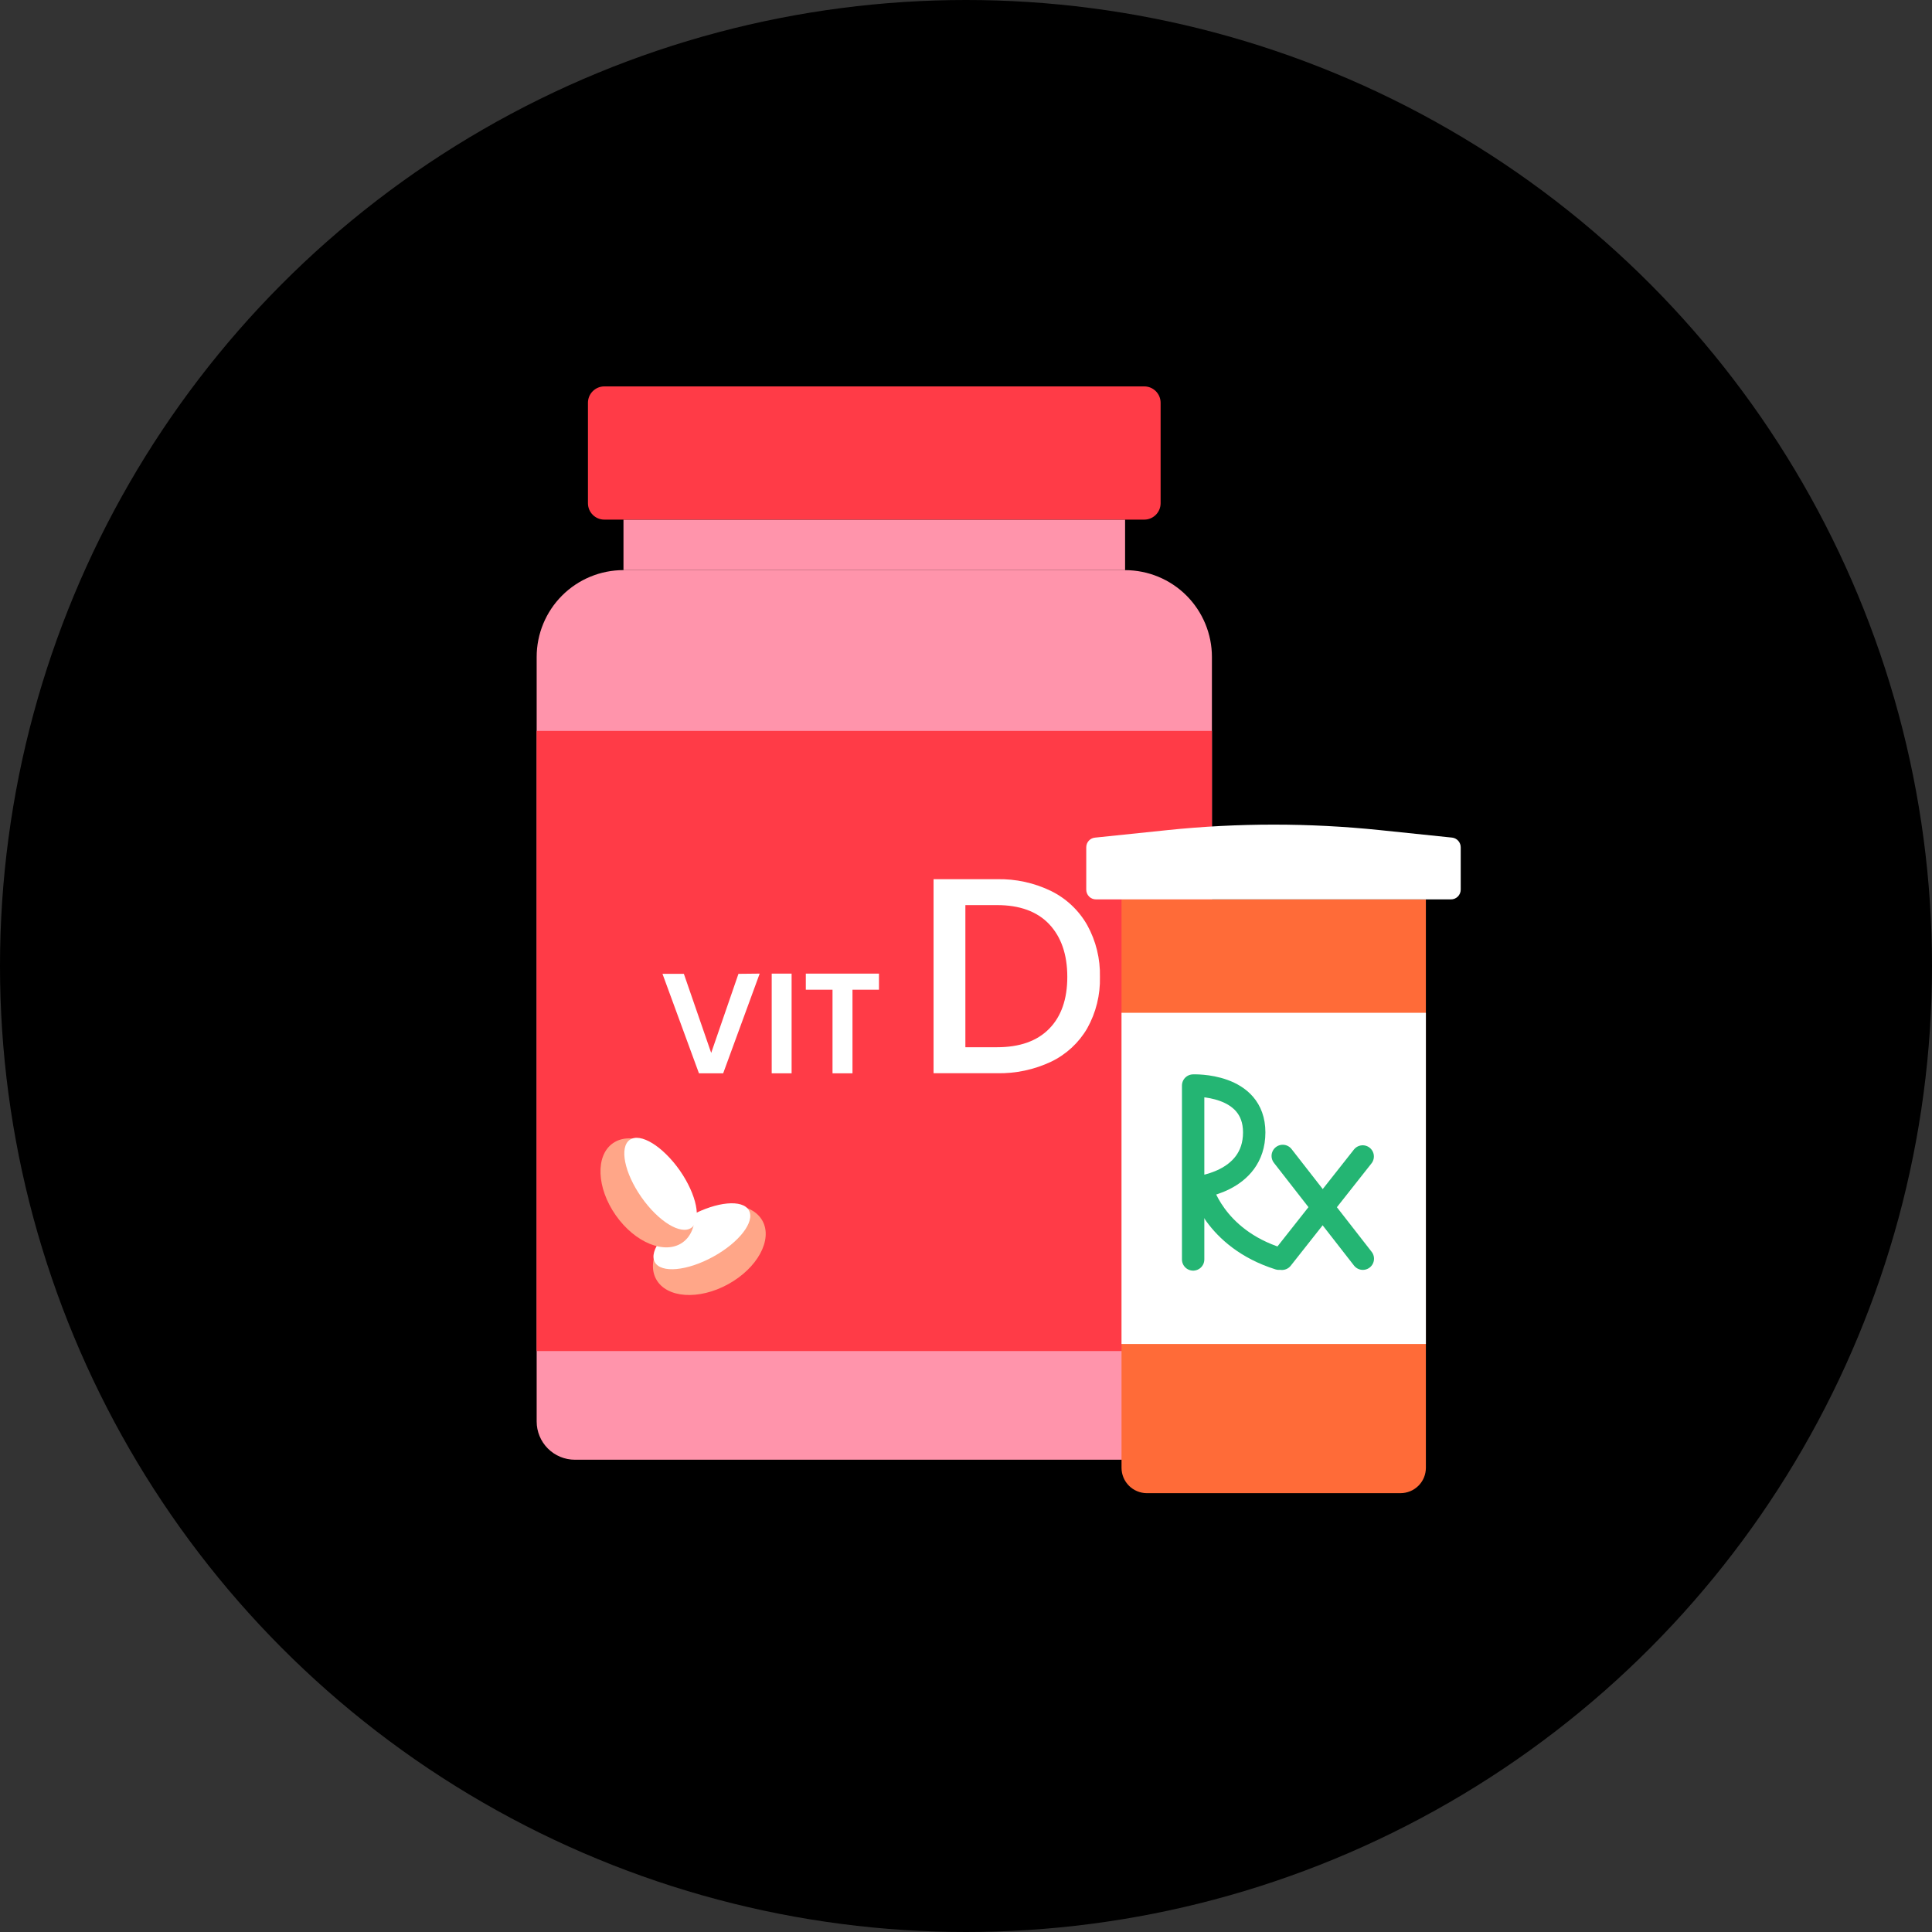 <svg width="90" height="90" viewBox="0 0 90 90" fill="none" xmlns="http://www.w3.org/2000/svg">
<rect x="0" y="0" width="90" height="90" fill="#333333" stroke="none"/>
<circle cx="45" cy="45" r="45" fill="black"/>
<g clip-path="url(#clip0_3585_21682)">
<path d="M29.044 26.56H52.411C53.484 26.56 54.513 26.986 55.271 27.744C56.029 28.503 56.456 29.532 56.456 30.604V66.218C56.456 66.691 56.268 67.144 55.934 67.478C55.6 67.812 55.147 68 54.674 68H26.782C26.309 68 25.856 67.812 25.522 67.478C25.188 67.144 25 66.691 25 66.218V30.602C25 29.529 25.426 28.501 26.185 27.742C26.943 26.984 27.972 26.558 29.044 26.558V26.56Z" fill="#FF94AB"/>
<path d="M56.456 34.049H25V62.937H56.456V34.049Z" fill="#FF3B47"/>
<path d="M52.411 24.206H29.044V26.56H52.411V24.206Z" fill="#FF94AB"/>
<path d="M53.303 18H28.153C27.731 18 27.389 18.342 27.389 18.763V23.442C27.389 23.864 27.731 24.206 28.153 24.206H53.303C53.725 24.206 54.066 23.864 54.066 23.442V18.763C54.066 18.342 53.725 18 53.303 18Z" fill="#FF3B47"/>
<path d="M35.389 45.355L33.688 49.999H32.56L30.861 45.365H31.857L33.13 49.049L34.4 45.365L35.389 45.355Z" fill="white"/>
<path d="M36.876 45.355V49.999H35.949V45.355H36.876Z" fill="white"/>
<path d="M40.946 45.355V46.104H39.712V49.999H38.782V46.104H37.538V45.355H40.946Z" fill="white"/>
<path d="M33.917 59.825C35.285 59.074 36.002 57.753 35.52 56.873C35.037 55.993 33.537 55.889 32.169 56.639C30.801 57.39 30.084 58.712 30.567 59.592C31.05 60.471 32.55 60.576 33.917 59.825Z" fill="#FFA688"/>
<path d="M33.22 58.544C34.431 57.88 35.178 56.914 34.889 56.386C34.599 55.859 33.383 55.971 32.172 56.635C30.961 57.3 30.214 58.266 30.503 58.794C30.793 59.321 32.009 59.209 33.22 58.544Z" fill="white"/>
<path d="M31.792 57.883C32.614 57.308 32.555 55.805 31.661 54.527C30.766 53.249 29.374 52.679 28.552 53.255C27.73 53.83 27.789 55.333 28.684 56.611C29.578 57.889 30.97 58.459 31.792 57.883Z" fill="#FFA688"/>
<path d="M32.206 57.196C32.699 56.851 32.456 55.654 31.664 54.522C30.872 53.391 29.83 52.752 29.337 53.097C28.845 53.442 29.087 54.639 29.88 55.771C30.672 56.903 31.713 57.541 32.206 57.196Z" fill="white"/>
<path d="M48.97 41.51C49.675 41.859 50.26 42.412 50.648 43.096C51.055 43.834 51.259 44.666 51.239 45.509C51.26 46.345 51.056 47.172 50.648 47.902C50.257 48.576 49.672 49.117 48.97 49.456C48.18 49.829 47.314 50.014 46.44 49.995H43.489V40.956H46.44C47.316 40.937 48.183 41.126 48.97 41.51ZM48.873 47.925C49.437 47.352 49.719 46.546 49.719 45.507C49.719 44.467 49.437 43.648 48.873 43.049C48.309 42.457 47.498 42.162 46.44 42.163H44.971V48.784H46.44C47.498 48.785 48.309 48.499 48.873 47.925Z" fill="white"/>
</g>
<g clip-path="url(#clip1_3585_21682)">
<path d="M52.245 41.897H66.423V68.376C66.423 68.531 66.392 68.685 66.333 68.829C66.273 68.972 66.186 69.103 66.076 69.212C65.965 69.322 65.835 69.409 65.691 69.468C65.547 69.527 65.393 69.557 65.238 69.557H53.426C53.113 69.557 52.813 69.432 52.591 69.211C52.37 68.989 52.245 68.689 52.245 68.376V41.897Z" fill="#FF6B38"/>
<path d="M66.423 47.18H52.245V62.608H66.423V47.18Z" fill="white"/>
<path d="M67.648 39.019L64.275 38.669C60.989 38.329 57.677 38.329 54.391 38.669L51.018 39.019C50.905 39.027 50.799 39.079 50.722 39.162C50.645 39.245 50.602 39.355 50.602 39.468V41.443C50.602 41.503 50.613 41.562 50.636 41.617C50.658 41.672 50.692 41.723 50.734 41.765C50.776 41.807 50.827 41.841 50.882 41.863C50.937 41.886 50.996 41.898 51.056 41.897H67.592C67.651 41.897 67.71 41.886 67.765 41.863C67.82 41.84 67.871 41.806 67.913 41.764C67.955 41.722 67.988 41.672 68.011 41.617C68.034 41.562 68.046 41.503 68.046 41.443V39.475C68.047 39.363 68.007 39.255 67.934 39.171C67.86 39.087 67.759 39.032 67.648 39.019Z" fill="white"/>
<path d="M55.581 58.67V50.569C55.581 50.569 58.426 50.448 58.426 52.75C58.426 55.115 55.676 55.325 55.676 55.325" stroke="#24B573" stroke-width="1.042" stroke-linecap="round" stroke-linejoin="round"/>
<path d="M55.958 55.285C55.958 55.285 56.532 57.675 59.572 58.635" stroke="#24B573" stroke-width="1.042" stroke-linecap="round" stroke-linejoin="round"/>
<path d="M59.755 53.848L63.486 58.635" stroke="#24B573" stroke-width="1.042" stroke-linecap="round" stroke-linejoin="round"/>
<path d="M63.48 53.873L59.719 58.639" stroke="#24B573" stroke-width="1.042" stroke-linecap="round" stroke-linejoin="round"/>
</g>
<defs>
<clipPath id="clip0_3585_21682">
<rect width="31.456" height="50" fill="white" transform="translate(25 18)"/>
</clipPath>
<clipPath id="clip1_3585_21682">
<rect width="19" height="32" fill="white" transform="translate(50 38)"/>
</clipPath>
</defs>
</svg>
